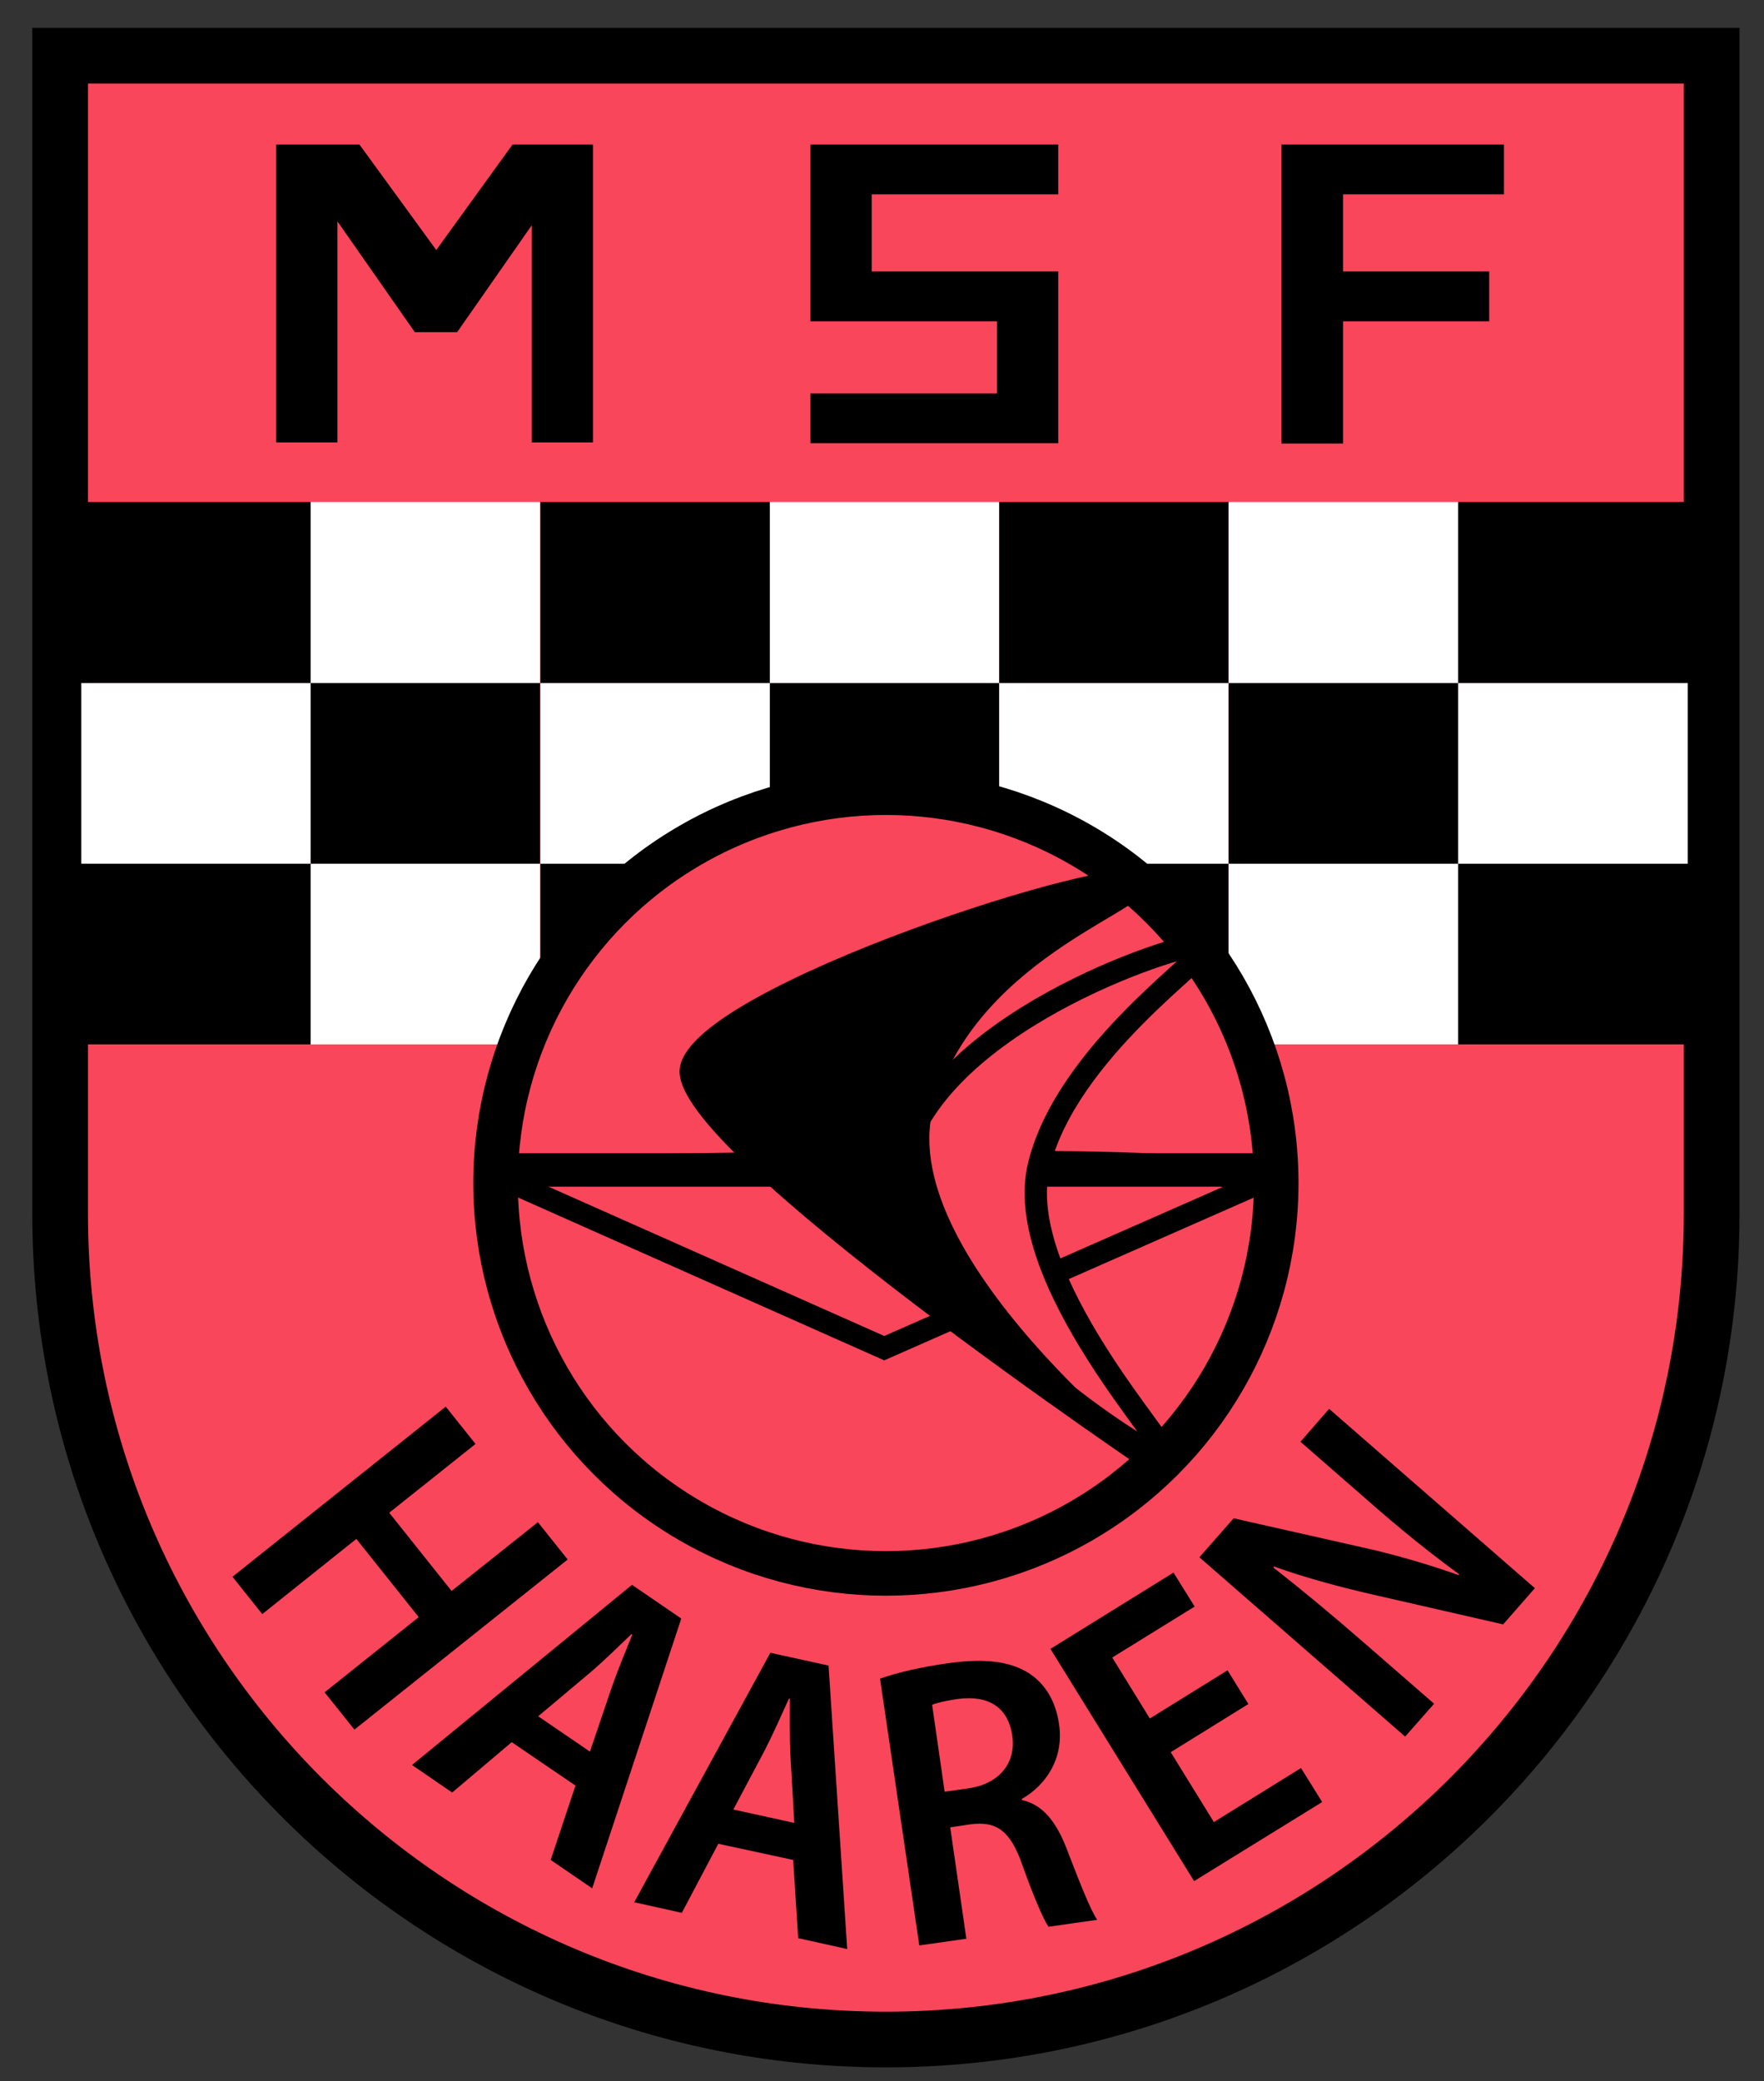 <?xml version="1.0" encoding="utf-8"?>
<!-- Generator: $$$/GeneralStr/196=Adobe Illustrator 27.6.0, SVG Export Plug-In . SVG Version: 6.00 Build 0)  -->
<svg version="1.1" xmlns="http://www.w3.org/2000/svg" xmlns:xlink="http://www.w3.org/1999/xlink" x="0px" y="0px"
	 viewBox="0 0 633.6 747.5" style="enable-background:new 0 0 633.6 747.5;" xml:space="preserve">
<rect x="0" y="0" width="633.6" height="747.5" fill="#333333" stroke="none"/>
<style type="text/css">
	.st0{fill:#FA465A;stroke:#000000;stroke-width:20;stroke-miterlimit:10;}
	.st1{fill:#FFFFFF;}
	.st2{fill:#FA465A;stroke:#000000;stroke-width:16;stroke-miterlimit:10;}
	.st3{fill:none;stroke:#000000;stroke-width:8;stroke-miterlimit:10;}
	.st4{fill:#FA465A;stroke:#000000;stroke-width:8;stroke-miterlimit:10;}
	.st5{stroke:#000000;stroke-width:4.627;stroke-miterlimit:10;}
</style>
<g id="Ebene_1">
	<path class="st0" d="M21.6,20v415.9c0,163.8,132.8,296.6,296.6,296.6s296.6-132.8,296.6-296.6V20H21.6z"/>
	<path d="M29.2,310.1h82.4v65H29.2V310.1z"/>
	<path class="st1" d="M111.6,310.1H194v65h-82.4V310.1z"/>
	<path d="M194.1,310.1h82.4v65h-82.4V310.1z"/>
	<path class="st1" d="M276.5,310.1h82.4v65h-82.4L276.5,310.1z"/>
	<path d="M358.9,310.1h82.4v65h-82.4V310.1z"/>
	<path class="st1" d="M441.3,310.1h82.4v65h-82.4V310.1z"/>
	<path d="M523.8,310.1h82.4v65h-82.4V310.1z"/>
	<path class="st1" d="M29.2,245.2h82.4v65H29.2V245.2z"/>
	<path d="M111.6,245.2H194v65h-82.4V245.2z"/>
	<path class="st1" d="M194.1,245.2h82.4v65h-82.4V245.2z"/>
	<path d="M276.5,245.2h82.4v65h-82.4L276.5,245.2z"/>
	<path class="st1" d="M358.9,245.2h82.4v65h-82.4V245.2z"/>
	<path d="M441.3,245.2h82.4v65h-82.4V245.2z"/>
	<path class="st1" d="M523.8,245.2h82.4v65h-82.4V245.2z"/>
	<path d="M29.2,180.3h82.4v65H29.2V180.3z"/>
	<path class="st1" d="M111.6,180.3H194v65h-82.4V180.3z"/>
	<path d="M194.1,180.3h82.4v65h-82.4V180.3z"/>
	<path class="st1" d="M276.5,180.3h82.4v65h-82.4L276.5,180.3z"/>
	<path d="M358.9,180.3h82.4v65h-82.4V180.3z"/>
	<path class="st1" d="M441.3,180.3h82.4v65h-82.4V180.3z"/>
	<path d="M523.8,180.3h82.4v65h-82.4V180.3z"/>
	<path d="M534.9,115.4h-52.5v43.9h-22.1V51.9h79.9v17.9h-57.8v27.7h52.5V115.4z"/>
	<path d="M380.1,69.8V51.9h-89v63.5h67v25.9h-67v17.9h89V97.5h-67V69.8H380.1z"/>
	<path d="M184.1,51.9l-27.4,37.9l-27.6-37.9H99.2v107h22v-44.1V79.5l27.8,39.8h15.2L191,80.9v78h22v-107H184.1z"/>
	<circle class="st2" cx="318.2" cy="424.9" r="140.2"/>
	<rect x="172.2" y="414.2" width="291.9" height="12"/>
	<path class="st3" d="M196.4,419.2l-14.4,4.7l135.6,60.3l138.3-60.9c0,0-4.6,2.7-24.6-3.2C411.3,414.2,196.4,419.2,196.4,419.2z"/>
	<path class="st4" d="M433.8,339.4c-1-3.7-87.5,22.3-107.2,69.7c-19.6,47.4,90.5,118.2,93,115.1s-56.5-64.9-46.4-105.8
		C383.3,377.4,434.8,343.1,433.8,339.4z"/>
	<path class="st5" d="M410.2,315.6c-6.6-8.3-159.1,40.5-163.7,68.1c-4.6,27.5,170.9,145.6,170.9,145.6s-101.3-78.1-83.9-133.9
		C350.8,339.6,416.8,323.8,410.2,315.6z"/>
</g>
<g id="Ebene_2">
	<g>
		<path d="M258,662.2L244.9,687l-17.1-3.8l48.9-89.6l20.9,4.6l6.7,101.8l-17.6-3.9l-1.8-28.1L258,662.2z M285.3,654.7l-1.4-24.5
			c-0.3-6.4-0.2-13.9-0.2-20.1l-0.3-0.1c-2.6,5.7-5.7,12.7-8.5,18.2l-11.5,21.7L285.3,654.7z"/>
	</g>
	<g>
		<path d="M183.8,625.7l-21.4,18.1l-14.4-9.9l79-64.7l17.7,12.1l-32,96.9l-14.9-10.2l8.9-26.7L183.8,625.7z M211.9,629.1l7.9-23.3
			c2.1-6,5-13,7.3-18.7l-0.3-0.2c-4.5,4.3-10,9.7-14.7,13.7l-18.8,15.8L211.9,629.1z"/>
	</g>
	<g>
		<path d="M316.1,602.9c6.1-2.2,14.9-4.2,24.1-5.5c12.7-1.8,22.2-1,29.3,3.5c6,3.9,9.7,10.1,10.9,18.4c1.8,12.1-4.6,21.8-13.4,26.8
			l0.1,0.4c7.3,1.6,12.2,7.6,16,17.4c4.5,11.7,8.6,22.2,11,25.6l-17.5,2.5c-1.8-2.6-5.3-10.7-9.4-22.2c-4.3-12.3-9.2-15.8-18.6-14.6
			l-7.3,1.1l5.8,40l-16.9,2.4L316.1,602.9z M339.3,643.5l8.5-1.2c11.2-1.6,17.2-9.2,15.8-18.9c-1.5-10.3-8.6-14.7-19.7-13.2
			c-4.5,0.7-7.6,1.4-9.1,2.1L339.3,643.5z"/>
	</g>
	<g>
		<path d="M448.4,612l-27.9,17.3l15.5,25.1l31.3-19.4l7.6,12.2l-46,28.4l-51.6-83.4l44.2-27.4l7.6,12.2l-29.6,18.3l13.5,21.9
			l27.9-17.3L448.4,612z"/>
	</g>
	<g>
		<path d="M504.7,623.7l-73.9-64.4l12.3-14l46.5,10.5c11.4,2.5,23.9,6.2,34.3,9.9l0.2-0.3c-10.4-7.6-20.9-16-32.7-26.4l-24.3-21.2
			l10.3-11.8l73.9,64.4l-11.4,13l-47.2-10.8c-11.3-2.6-24.1-6-35.1-10l-0.2,0.4c9.7,7.6,19.9,16,33,27.4l24.7,21.5L504.7,623.7z"/>
	</g>
	<g>
		<path d="M170.8,518.6l-31,24.7l22.4,28.1l31-24.7l10.7,13.4l-76.6,61.1l-10.7-13.4l33.8-27l-22.4-28.1l-33.8,27l-10.7-13.4
			l76.6-61.1L170.8,518.6z"/>
	</g>
</g>
</svg>
